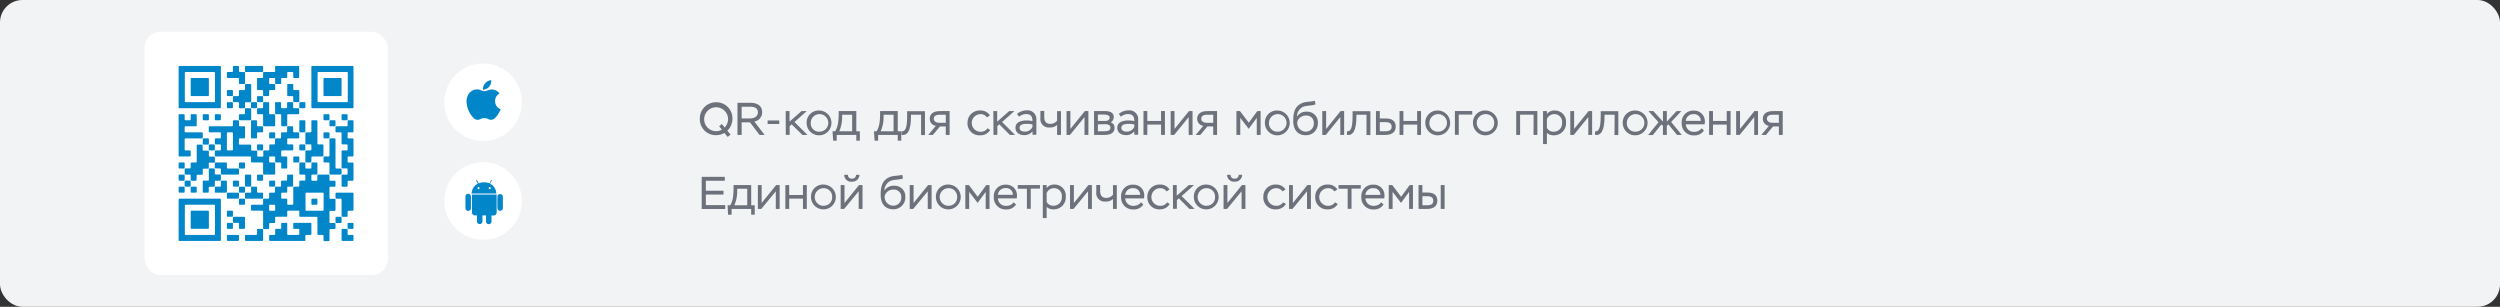 <svg xmlns="http://www.w3.org/2000/svg" viewBox="0 0 709 87"><rect x="0" y="0" width="709" height="87" fill="#333333" stroke="none"/><defs><style>.cls-1{fill:#f2f3f5;}.cls-2{fill:#6c717b;}.cls-3{fill:#fff;}.cls-4{fill:#0086c9;}</style></defs><title>удаленка 02_qr-код100</title><g id="Слой_2" data-name="Слой 2"><g id="Слой_1-2" data-name="Слой 1"><rect class="cls-1" width="709" height="87" rx="6.37"/><path class="cls-2" d="M203.1,29a4.55,4.55,0,0,1,4.62,4.67,4.78,4.78,0,0,1-1.45,3.4l.91,1.09-.8.68-.94-1.13a4.72,4.72,0,0,1-2.34.62,4.51,4.51,0,0,1-4.63-4.66A4.59,4.59,0,0,1,203.1,29Zm0,8.2a3.2,3.2,0,0,0,1.63-.44l-.78-.94.75-.66.83,1a3.54,3.54,0,0,0,.95-2.49,3.39,3.39,0,1,0-3.38,3.53Z"/><path class="cls-2" d="M209.15,38.26V29.15h3.48c2.77,0,3.52,1.31,3.52,2.74a2.62,2.62,0,0,1-2.22,2.57l2.91,3.8H215.4l-2.71-3.57h-2.36v3.57Zm1.18-8v3.33h2.34c1.38,0,2.27-.66,2.27-1.7s-.58-1.63-2.35-1.63Z"/><path class="cls-2" d="M217.7,34.17H221v1H217.7Z"/><path class="cls-2" d="M222.82,31.49h1.09v3l3.42-3h1.47l-3.49,3.11L229,38.26h-1.45l-3.05-3-.56.52v2.46h-1.09Z"/><path class="cls-2" d="M232.34,31.34a3.52,3.52,0,1,1-3.58,3.52A3.41,3.41,0,0,1,232.34,31.34Zm0,6a2.49,2.49,0,1,0-2.42-2.49A2.35,2.35,0,0,0,232.34,37.35Z"/><path class="cls-2" d="M236.1,37.22h.75c.7-1.08,1-2.59,1-5.1v-.63h5v5.73h1v2.67h-1V38.26h-5.56v1.63h-1ZM238.83,33a10,10,0,0,1-.81,4.22h3.65V32.54h-2.84Z"/><path class="cls-2" d="M247.85,37.22h.75c.7-1.08,1-2.59,1-5.1v-.63h5v5.73h1v2.67h-1V38.26h-5.56v1.63h-1ZM250.58,33a10,10,0,0,1-.81,4.22h3.65V32.54h-2.84Z"/><path class="cls-2" d="M261.22,32.54h-2.86v.31c0,4.5-1.09,5.6-2.69,5.41v-1c.87,0,1.6-.38,1.6-4.33v-1.4h5.05v6.77h-1.1Z"/><path class="cls-2" d="M269.31,31.49v6.77h-1.09v-2.4h-1.65l-2,2.4h-1.32l2.16-2.57a2,2,0,0,1-1.73-2c0-1.16.75-2.18,2.92-2.18Zm-2.87,3.33h1.78V32.54h-1.76c-1.18,0-1.64.48-1.64,1.15S265.42,34.82,266.44,34.82Z"/><path class="cls-2" d="M280.81,36.86A3.15,3.15,0,0,1,278,38.37a3.35,3.35,0,0,1-3.61-3.51A3.41,3.41,0,0,1,278,31.34a3.09,3.09,0,0,1,2.74,1.38l-.84.57a2.12,2.12,0,0,0-1.88-.92,2.49,2.49,0,0,0,.15,5,2.23,2.23,0,0,0,1.89-1Z"/><path class="cls-2" d="M281.71,31.49h1.09v3l3.42-3h1.47l-3.5,3.11,3.67,3.66H286.4l-3-3-.56.52v2.46h-1.09Z"/><path class="cls-2" d="M288.43,32.3a4.23,4.23,0,0,1,2.71-1,2.49,2.49,0,0,1,2.77,2.74v4.18h-1.1v-1a2.76,2.76,0,0,1-2.36,1.1c-1.47,0-2.46-.82-2.46-2.07,0-1.47,1.29-2.09,3.24-2.09a7,7,0,0,1,1.58.19c0-1.22-.39-2-1.8-2a3.25,3.25,0,0,0-2,.75ZM292.81,36v-.69a5.07,5.07,0,0,0-1.44-.19c-1.36,0-2.22.27-2.22,1.09s.63,1.12,1.56,1.12A2.32,2.32,0,0,0,292.81,36Z"/><path class="cls-2" d="M300.89,38.26h-1.1V35.41a2.62,2.62,0,0,1-2.06.74,2.38,2.38,0,0,1-2.67-2.69v-2h1.09v1.67c0,1.39.59,2,1.77,2a2.39,2.39,0,0,0,1.87-.92v-2.7h1.1Z"/><path class="cls-2" d="M302.47,38.26V31.49h1.09v5.08l4.11-5.08h1v6.77h-1.1V33.2l-4.12,5.06Z"/><path class="cls-2" d="M310.27,31.49h2.81c1.85,0,2.77.46,2.77,1.73a1.63,1.63,0,0,1-.87,1.47,1.53,1.53,0,0,1,1.09,1.63c0,1.27-1,1.94-2.78,1.94h-3Zm1.09,1v1.81h2.06c.79,0,1.27-.33,1.27-.94s-.69-.87-1.65-.87Zm0,2.79v1.94h1.81c1.14,0,1.74-.28,1.74-1s-.53-1-1.61-1Z"/><path class="cls-2" d="M317.31,32.3a4.18,4.18,0,0,1,2.7-1,2.49,2.49,0,0,1,2.77,2.74v4.18h-1.09v-1a2.78,2.78,0,0,1-2.37,1.1c-1.47,0-2.46-.82-2.46-2.07,0-1.47,1.29-2.09,3.24-2.09a7.14,7.14,0,0,1,1.59.19c0-1.22-.39-2-1.81-2a3.25,3.25,0,0,0-2,.75ZM321.69,36v-.69a5.2,5.2,0,0,0-1.45-.19c-1.36,0-2.22.27-2.22,1.09s.64,1.12,1.56,1.12A2.35,2.35,0,0,0,321.69,36Z"/><path class="cls-2" d="M329.28,35.33h-3.9v2.93h-1.09V31.49h1.09V34.3h3.9V31.49h1.09v6.77h-1.09Z"/><path class="cls-2" d="M332,38.26V31.49h1.09v5.08l4.11-5.08h1v6.77h-1.09V33.2L333,38.26Z"/><path class="cls-2" d="M345.16,31.49v6.77h-1.09v-2.4h-1.65l-2,2.4h-1.33l2.16-2.57a2,2,0,0,1-1.73-2c0-1.16.76-2.18,2.93-2.18Zm-2.87,3.33h1.78V32.54h-1.75c-1.19,0-1.64.48-1.64,1.15S341.28,34.82,342.29,34.82Z"/><path class="cls-2" d="M350.65,31.49h1l2.5,3.31,2.43-3.31h.93v6.77h-1.09V33.42l-2.29,3.12-2.39-3.12v4.84h-1.09Z"/><path class="cls-2" d="M362.3,31.34a3.52,3.52,0,1,1-3.58,3.52A3.41,3.41,0,0,1,362.3,31.34Zm0,6a2.49,2.49,0,1,0-2.42-2.49A2.35,2.35,0,0,0,362.3,37.35Z"/><path class="cls-2" d="M373.07,29.6c-1.13.45-2.59.27-3.57.72A3.1,3.1,0,0,0,367.81,33h.05a3.05,3.05,0,0,1,2.72-1.32,3,3,0,0,1,3.17,3.21,3.34,3.34,0,0,1-3.43,3.46c-2.16,0-3.56-1.43-3.56-4.06,0-2.46.49-4.06,2.27-4.95,1.21-.61,2.65-.39,3.85-.78Zm-5.16,5a2.44,2.44,0,0,0,2.4,2.73A2.23,2.23,0,0,0,372.59,35a2.05,2.05,0,0,0-2.24-2.23,2.47,2.47,0,0,0-2.44,1.76Z"/><path class="cls-2" d="M375,38.26V31.49h1.09v5.08l4.11-5.08h1v6.77h-1.09V33.2L376,38.26Z"/><path class="cls-2" d="M387.54,32.54h-2.86v.31c0,4.5-1.09,5.6-2.69,5.41v-1c.87,0,1.6-.38,1.6-4.33v-1.4h5.05v6.77h-1.1Z"/><path class="cls-2" d="M390.22,31.49h1.09V33.6h1.75c2.13,0,2.76,1.07,2.76,2.31s-.71,2.35-2.87,2.35h-2.73Zm1.09,3.15v2.58h1.6c1.29,0,1.76-.47,1.76-1.29s-.5-1.29-1.76-1.29Z"/><path class="cls-2" d="M401.92,35.33H398v2.93h-1.09V31.49H398V34.3h3.9V31.49H403v6.77h-1.09Z"/><path class="cls-2" d="M407.8,31.34a3.52,3.52,0,1,1-3.58,3.52A3.41,3.41,0,0,1,407.8,31.34Zm0,6a2.49,2.49,0,1,0-2.42-2.49A2.35,2.35,0,0,0,407.8,37.35Z"/><path class="cls-2" d="M412.61,31.49h4.92v1H413.7v5.74h-1.09Z"/><path class="cls-2" d="M421.3,31.34a3.52,3.52,0,1,1-3.57,3.52A3.41,3.41,0,0,1,421.3,31.34Zm0,6a2.35,2.35,0,0,0,2.45-2.49,2.38,2.38,0,0,0-2.45-2.49,2.49,2.49,0,0,0,0,5Z"/><path class="cls-2" d="M434.93,32.52H431.1v5.74H430V31.49h6v6.77h-1.09Z"/><path class="cls-2" d="M437.61,31.49h1.09v.85a2.57,2.57,0,0,1,2.18-1,3.15,3.15,0,0,1,3.24,3.42,3.37,3.37,0,0,1-3.37,3.61,2.74,2.74,0,0,1-2.05-.69v3.18h-1.09Zm1.09,2.28v2.52a2.15,2.15,0,0,0,2,1.06,2.32,2.32,0,0,0,2.3-2.51,2.17,2.17,0,0,0-2.19-2.47A2.22,2.22,0,0,0,438.7,33.77Z"/><path class="cls-2" d="M445.33,38.26V31.49h1.09v5.08l4.11-5.08h1v6.77h-1.09V33.2l-4.12,5.06Z"/><path class="cls-2" d="M457.91,32.54h-2.86v.31c0,4.5-1.09,5.6-2.69,5.41v-1c.87,0,1.6-.38,1.6-4.33v-1.4h5v6.77h-1.09Z"/><path class="cls-2" d="M463.79,31.34a3.52,3.52,0,1,1-3.58,3.52A3.41,3.41,0,0,1,463.79,31.34Zm0,6a2.49,2.49,0,1,0-2.42-2.49A2.35,2.35,0,0,0,463.79,37.35Z"/><path class="cls-2" d="M467.48,31.49h1.39l2.74,3v-3h1.1v3l2.78-3h1.35l-2.9,3.1,3,3.67H475.6l-2.45-3-.44.42v2.59h-1.1V35.68l-.46-.38-2.41,3h-1.33l2.94-3.64Z"/><path class="cls-2" d="M483.24,37a3.13,3.13,0,0,1-2.71,1.4,3.35,3.35,0,0,1-3.6-3.51,3.26,3.26,0,0,1,3.45-3.52,3,3,0,0,1,3.12,3.07,5.23,5.23,0,0,1-.07.82H478.1a2.23,2.23,0,0,0,2.47,2.12,2.44,2.44,0,0,0,2-1Zm-5.15-2.73h4.25a1.87,1.87,0,0,0-2-1.9A2.11,2.11,0,0,0,478.09,34.24Z"/><path class="cls-2" d="M489.7,35.33h-3.9v2.93h-1.1V31.49h1.1V34.3h3.9V31.49h1.09v6.77H489.7Z"/><path class="cls-2" d="M492.37,38.26V31.49h1.1v5.08l4.1-5.08h1v6.77H497.5V33.2l-4.13,5.06Z"/><path class="cls-2" d="M505.58,31.49v6.77h-1.09v-2.4h-1.65l-2,2.4h-1.33l2.16-2.57a2,2,0,0,1-1.73-2c0-1.16.75-2.18,2.92-2.18Zm-2.87,3.33h1.78V32.54h-1.76c-1.18,0-1.63.48-1.63,1.15S501.69,34.82,502.71,34.82Z"/><path class="cls-2" d="M199,50.15h6.55v1.11h-5.37v2.83h5v1.08h-5v3h5.49v1.1H199Z"/><path class="cls-2" d="M206.34,58.22h.75c.7-1.08.95-2.59.95-5.1v-.63h5v5.73h1v2.67h-1V59.25h-5.56v1.64h-1ZM209.07,54a10,10,0,0,1-.81,4.22h3.66V53.53h-2.85Z"/><path class="cls-2" d="M214.93,59.25V52.49H216v5.08l4.11-5.08h1v6.76h-1.09v-5l-4.12,5Z"/><path class="cls-2" d="M227.72,56.33h-3.9v2.92h-1.09V52.49h1.09V55.3h3.9V52.49h1.09v6.76h-1.09Z"/><path class="cls-2" d="M233.6,52.34A3.52,3.52,0,1,1,230,55.86,3.41,3.41,0,0,1,233.6,52.34Zm0,6A2.34,2.34,0,0,0,236,55.86a2.37,2.37,0,0,0-2.44-2.49,2.49,2.49,0,0,0,0,5Z"/><path class="cls-2" d="M238.41,59.25V52.49h1.09v5.08l4.11-5.08h1v6.76h-1.09v-5l-4.12,5Zm2.07-9.67a1,1,0,0,0,1.15,1.07,1,1,0,0,0,1.12-1.07h1a2,2,0,0,1-2.15,1.94,1.94,1.94,0,0,1-2.18-1.94Z"/><path class="cls-2" d="M256.08,50.6c-1.14.45-2.6.27-3.58.72A3.1,3.1,0,0,0,250.81,54h.05a3.05,3.05,0,0,1,2.72-1.32,3,3,0,0,1,3.17,3.21,3.34,3.34,0,0,1-3.43,3.46c-2.16,0-3.56-1.43-3.56-4.06,0-2.46.49-4.06,2.27-4.95,1.21-.62,2.66-.4,3.85-.78Zm-5.17,5a2.44,2.44,0,0,0,2.4,2.73A2.23,2.23,0,0,0,255.6,56a2.06,2.06,0,0,0-2.25-2.23,2.47,2.47,0,0,0-2.44,1.76Z"/><path class="cls-2" d="M258,59.25V52.49h1.09v5.08l4.11-5.08h1v6.76h-1.09v-5l-4.12,5Z"/><path class="cls-2" d="M269,52.34a3.52,3.52,0,1,1-3.58,3.52A3.41,3.41,0,0,1,269,52.34Zm0,6a2.34,2.34,0,0,0,2.44-2.48A2.37,2.37,0,0,0,269,53.37a2.49,2.49,0,0,0,0,5Z"/><path class="cls-2" d="M273.77,52.49h1l2.5,3.31,2.43-3.31h.93v6.76h-1.09V54.42l-2.29,3.12-2.39-3.12v4.83h-1.09Z"/><path class="cls-2" d="M288.15,58a3.13,3.13,0,0,1-2.71,1.4,3.35,3.35,0,0,1-3.6-3.51,3.26,3.26,0,0,1,3.45-3.52,3,3,0,0,1,3.12,3.07,5.23,5.23,0,0,1-.07.82H283a2.22,2.22,0,0,0,2.47,2.11,2.43,2.43,0,0,0,2-1ZM283,55.24h4.25a1.87,1.87,0,0,0-2-1.9A2.11,2.11,0,0,0,283,55.24Z"/><path class="cls-2" d="M288.64,52.49h6.29v1h-2.61v5.73h-1.09V53.52h-2.59Z"/><path class="cls-2" d="M295.74,52.49h1.09v.85a2.57,2.57,0,0,1,2.18-1,3.14,3.14,0,0,1,3.24,3.42,3.37,3.37,0,0,1-3.37,3.61,2.75,2.75,0,0,1-2.05-.69v3.17h-1.09Zm1.09,2.28v2.52a2.15,2.15,0,0,0,2,1.05,2.31,2.31,0,0,0,2.3-2.5,2.17,2.17,0,0,0-2.19-2.47A2.22,2.22,0,0,0,296.83,54.77Z"/><path class="cls-2" d="M303.46,59.25V52.49h1.09v5.08l4.11-5.08h1v6.76h-1.09v-5l-4.12,5Z"/><path class="cls-2" d="M316.73,59.25h-1.09V56.41a2.65,2.65,0,0,1-2.07.74,2.38,2.38,0,0,1-2.66-2.69v-2H312v1.67c0,1.39.59,2,1.77,2a2.39,2.39,0,0,0,1.87-.92v-2.7h1.09Z"/><path class="cls-2" d="M324.25,58a3.13,3.13,0,0,1-2.71,1.4,3.35,3.35,0,0,1-3.6-3.51,3.26,3.26,0,0,1,3.45-3.52,3,3,0,0,1,3.12,3.07,5.23,5.23,0,0,1-.07.82h-5.33a2.22,2.22,0,0,0,2.47,2.11,2.46,2.46,0,0,0,2-1Zm-5.15-2.73h4.25a1.87,1.87,0,0,0-2-1.9A2.11,2.11,0,0,0,319.1,55.24Z"/><path class="cls-2" d="M331.73,57.86A3.15,3.15,0,0,1,329,59.37a3.35,3.35,0,0,1-3.61-3.51,3.41,3.41,0,0,1,3.55-3.52,3.09,3.09,0,0,1,2.74,1.38l-.84.57a2.12,2.12,0,0,0-1.88-.92,2.49,2.49,0,0,0,.15,5,2.22,2.22,0,0,0,1.89-1Z"/><path class="cls-2" d="M332.63,52.49h1.09v3l3.42-3h1.47l-3.5,3.11,3.67,3.65h-1.46l-3-3-.56.52v2.45h-1.09Z"/><path class="cls-2" d="M342.15,52.34a3.52,3.52,0,1,1-3.58,3.52A3.41,3.41,0,0,1,342.15,52.34Zm0,6a2.34,2.34,0,0,0,2.44-2.48,2.37,2.37,0,0,0-2.44-2.49,2.49,2.49,0,0,0,0,5Z"/><path class="cls-2" d="M347,59.25V52.49h1.09v5.08l4.11-5.08h1v6.76h-1.09v-5l-4.12,5ZM349,49.58a1,1,0,0,0,1.16,1.07,1,1,0,0,0,1.12-1.07h1a2,2,0,0,1-2.15,1.94A1.94,1.94,0,0,1,348,49.58Z"/><path class="cls-2" d="M364.68,57.86a3.16,3.16,0,0,1-2.79,1.51,3.35,3.35,0,0,1-3.61-3.51,3.41,3.41,0,0,1,3.55-3.52,3.09,3.09,0,0,1,2.74,1.38l-.84.57a2.12,2.12,0,0,0-1.88-.92,2.49,2.49,0,0,0,.15,5,2.25,2.25,0,0,0,1.9-1Z"/><path class="cls-2" d="M365.57,59.25V52.49h1.09v5.08l4.11-5.08h1v6.76h-1.1v-5l-4.12,5Z"/><path class="cls-2" d="M379.39,57.86a3.15,3.15,0,0,1-2.78,1.51A3.35,3.35,0,0,1,373,55.86a3.4,3.4,0,0,1,3.54-3.52,3.12,3.12,0,0,1,2.75,1.38l-.85.57a2.1,2.1,0,0,0-1.87-.92,2.49,2.49,0,1,0,.14,5,2.24,2.24,0,0,0,1.9-1Z"/><path class="cls-2" d="M379.61,52.49h6.3v1h-2.62v5.73H382.2V53.52h-2.59Z"/><path class="cls-2" d="M392.38,58a3.12,3.12,0,0,1-2.7,1.4,3.35,3.35,0,0,1-3.61-3.51,3.26,3.26,0,0,1,3.45-3.52,3,3,0,0,1,3.12,3.07,4.25,4.25,0,0,1-.07.82h-5.33a2.22,2.22,0,0,0,2.47,2.11,2.46,2.46,0,0,0,2-1Zm-5.15-2.73h4.25a1.86,1.86,0,0,0-2-1.9A2.11,2.11,0,0,0,387.23,55.24Z"/><path class="cls-2" d="M393.85,52.49h1l2.5,3.31,2.43-3.31h.93v6.76h-1.09V54.42l-2.29,3.12-2.39-3.12v4.83h-1.09Z"/><path class="cls-2" d="M402.3,52.49h1.09V54.6h1.46c2.13,0,2.78,1.07,2.78,2.31s-.73,2.34-2.89,2.34H402.3Zm1.09,3.15v2.58h1.33c1.3,0,1.75-.47,1.75-1.29s-.48-1.29-1.74-1.29Zm5.2-3.15h1.1v6.76h-1.1Z"/><rect class="cls-3" x="41" y="9" width="69" height="69" rx="4.63"/><rect class="cls-3" x="48.94" y="16.99" width="53.06" height="53.06"/><path id="p0" class="cls-4" d="M50.66,18.94a.24.24,0,0,1,.24-.24H62.39a.24.24,0,0,1,.25.24V30.43a.24.24,0,0,1-.25.25H50.9a.24.24,0,0,1-.24-.25V18.94m2,1.47a.24.24,0,0,0-.24.24v8.07a.24.24,0,0,0,.24.25h8.07a.24.24,0,0,0,.24-.25V20.65a.24.24,0,0,0-.24-.24Z"/><path id="p1" class="cls-4" d="M50.66,32.64a.24.24,0,0,1,.24-.25h1.22a.24.24,0,0,1,.25.25v1.22a.24.24,0,0,0,.24.24h1.22a.24.24,0,0,0,.25-.24V32.64a.24.24,0,0,1,.24-.25h1.23a.24.24,0,0,1,.24.25v2.93a.24.24,0,0,1-.24.24H52.61a.24.24,0,0,0-.24.25v1.22a.24.24,0,0,0,.24.25h4.65a.24.24,0,0,1,.24.24V39a.24.24,0,0,1-.24.25H52.61a.24.24,0,0,0-.24.24v2.94a.24.24,0,0,0,.24.24h1.22a.24.24,0,0,1,.25.24v1.23a.24.24,0,0,1-.25.24H50.9a.24.24,0,0,1-.24-.24Z"/><path id="p2" class="cls-4" d="M50.66,46.33a.24.24,0,0,1,.24-.25h1.22a.24.24,0,0,1,.25.25v1.22a.24.24,0,0,1-.25.24H50.9a.24.24,0,0,1-.24-.24Z"/><path id="p3" class="cls-4" d="M50.66,49.75a.24.24,0,0,1,.24-.24h1.22a.24.24,0,0,1,.25.24V51a.24.24,0,0,1-.25.25H50.9a.24.24,0,0,1-.24-.25Z"/><path id="p4" class="cls-4" d="M50.66,53.17a.24.24,0,0,1,.24-.24h1.22a.24.24,0,0,1,.25.24V54.4a.24.24,0,0,1-.25.24H50.9a.24.24,0,0,1-.24-.24Z"/><path id="p5" class="cls-4" d="M50.66,56.6a.24.24,0,0,1,.24-.25H62.39a.24.24,0,0,1,.25.25V68.09a.24.24,0,0,1-.25.24H50.9a.24.24,0,0,1-.24-.24V56.6m2,1.46a.24.24,0,0,0-.24.25v8.07a.24.24,0,0,0,.24.24h8.07a.24.24,0,0,0,.24-.24V58.31a.24.24,0,0,0-.24-.25Z"/><path id="p6" class="cls-4" d="M55.79,41.19A.24.24,0,0,1,56,41h1.23a.24.24,0,0,1,.24.24v1.23a.24.24,0,0,0,.25.24H59a.24.24,0,0,1,.24.24v1.23a.24.24,0,0,0,.25.24h1.22a.24.24,0,0,1,.24.25v1.22a.24.24,0,0,1-.24.24H59.46a.24.24,0,0,0-.25.25v1.22a.24.24,0,0,1-.24.24H57.75a.24.24,0,0,0-.25.25v1.22a.24.24,0,0,1-.24.25H56a.24.24,0,0,0-.24.24V51a.24.24,0,0,1-.24.25H54.32a.24.24,0,0,1-.24-.25V49.75a.24.24,0,0,0-.25-.24H52.61a.24.24,0,0,1-.24-.25V48a.24.24,0,0,1,.24-.25h1.22a.24.24,0,0,0,.25-.24V46.33a.24.24,0,0,1,.24-.25h1.23a.24.24,0,0,0,.24-.24Z"/><path id="p7" class="cls-4" d="M52.37,51.46a.24.24,0,0,1,.24-.24h1.22a.24.24,0,0,1,.25.24v1.22a.24.24,0,0,1-.25.25H52.61a.24.24,0,0,1-.24-.25Z"/><path id="p8" class="cls-4" d="M54.08,22.37a.24.24,0,0,1,.24-.25H59a.24.24,0,0,1,.24.25V27a.24.24,0,0,1-.24.25H54.32a.24.24,0,0,1-.24-.25Z"/><path id="p9" class="cls-4" d="M54.08,53.17a.24.24,0,0,1,.24-.24h1.23a.24.24,0,0,1,.24.24V54.4a.24.24,0,0,1-.24.24H54.32a.24.24,0,0,1-.24-.24Z"/><path id="p10" class="cls-4" d="M54.08,60a.24.24,0,0,1,.24-.25H59a.24.24,0,0,1,.24.25v4.64a.24.24,0,0,1-.24.25H54.32a.24.24,0,0,1-.24-.25Z"/><path id="p11" class="cls-4" d="M57.5,32.64a.24.24,0,0,1,.25-.25H59a.24.24,0,0,1,.24.25v1.22a.24.24,0,0,1-.24.24H57.75a.24.24,0,0,1-.25-.24Z"/><path id="p12" class="cls-4" d="M57.5,39.48a.24.24,0,0,1,.25-.24H59a.24.24,0,0,1,.24.24V40.7A.24.24,0,0,1,59,41H57.75a.24.24,0,0,1-.25-.25Z"/><path id="p13" class="cls-4" d="M59.21,48a.24.24,0,0,1,.25-.25h1.22a.24.24,0,0,1,.24.25v1.22a.24.24,0,0,0,.25.25h1.22a.24.24,0,0,1,.25.24V51a.24.24,0,0,1-.25.25H61.17a.24.24,0,0,0-.25.24v1.22a.24.24,0,0,1-.24.25H59.46a.24.24,0,0,0-.25.24V54.4a.24.24,0,0,1-.24.24H57.75a.24.24,0,0,1-.25-.24V51.46a.24.24,0,0,1,.25-.24H59a.24.24,0,0,0,.24-.25Z"/><path id="p14" class="cls-4" d="M66.06,34.35a.24.24,0,0,1,.24-.25h1.23a.24.24,0,0,1,.24.25v1.22a.24.24,0,0,0,.24.24h1.23a.24.24,0,0,1,.24.25V39a.24.24,0,0,1-.24.25H68a.24.24,0,0,0-.24.24V40.7A.24.24,0,0,0,68,41H71a.24.24,0,0,1,.24.24v1.23a.24.24,0,0,0,.25.24h1.22a.24.24,0,0,1,.24.24v1.23a.24.24,0,0,0,.25.24h1.22a.24.24,0,0,0,.25-.24V42.9a.24.24,0,0,1,.24-.24h1.22a.24.24,0,0,0,.25-.24V41.19a.24.24,0,0,1,.24-.24h1.22A.24.24,0,0,0,78,40.7V39.48a.24.24,0,0,1,.24-.24h1.23a.24.24,0,0,0,.24-.25V37.77a.24.24,0,0,1,.25-.24h1.22a.24.24,0,0,0,.24-.25V36.06a.24.24,0,0,1,.25-.25h1.22a.24.24,0,0,1,.24.25v1.22a.24.24,0,0,0,.25.25h1.22a.24.24,0,0,1,.25.24V39a.24.24,0,0,1-.25.25H81.71a.24.24,0,0,0-.25.24V40.7a.24.24,0,0,0,.25.25h1.22a.24.24,0,0,1,.24.24v1.23a.24.24,0,0,1-.24.24H80a.24.24,0,0,0-.25.24v1.23a.24.24,0,0,0,.25.24h1.22a.24.24,0,0,1,.24.25v2.93a.24.24,0,0,1-.24.24H80a.24.24,0,0,1-.25-.24V46.33a.24.24,0,0,0-.24-.25H78.28a.24.24,0,0,1-.24-.24V44.62a.24.24,0,0,0-.25-.25H76.57a.24.24,0,0,0-.24.25v1.22a.24.24,0,0,0,.24.24h1.22a.24.24,0,0,1,.25.25v2.93a.24.24,0,0,1-.25.25H74.86a.24.24,0,0,1-.24-.25V46.33a.24.24,0,0,0-.25-.25H71.44a.24.24,0,0,1-.25-.24V44.62a.24.24,0,0,0-.24-.25H61.17a.24.24,0,0,1-.25-.24V42.9a.24.24,0,0,1,.25-.24h1.22a.24.24,0,0,0,.25-.24V41.19a.24.24,0,0,0-.25-.24H61.17a.24.24,0,0,1-.25-.25V39.48a.24.24,0,0,1,.25-.24h1.22a.24.24,0,0,0,.25-.25V37.77a.24.24,0,0,0-.25-.24H59.46a.24.24,0,0,1-.25-.25V36.06a.24.24,0,0,1,.25-.25h6.35a.24.24,0,0,0,.25-.24V34.35m-1.47,3.18a.24.24,0,0,0-.24.24v4.65a.24.24,0,0,0,.24.24h1.22a.24.24,0,0,0,.25-.24V37.77a.24.24,0,0,0-.25-.24Z"/><path id="p15" class="cls-4" d="M59.21,41.19a.24.24,0,0,1,.25-.24h1.22a.24.24,0,0,1,.24.24v1.23a.24.24,0,0,1-.24.24H59.46a.24.24,0,0,1-.25-.24Z"/><path id="p16" class="cls-4" d="M60.92,32.64a.24.24,0,0,1,.25-.25h1.22a.24.24,0,0,1,.25.25v1.22a.24.24,0,0,1-.25.24H61.17a.24.24,0,0,1-.25-.24Z"/><path id="p17" class="cls-4" d="M60.92,46.33a.24.24,0,0,1,.25-.25H64.1a.24.24,0,0,1,.25.25v1.22a.24.24,0,0,0,.24.24h2.94a.24.24,0,0,1,.24.25v1.22a.24.24,0,0,1-.24.25H62.88a.24.24,0,0,1-.24-.25V48a.24.24,0,0,0-.25-.25H61.17a.24.24,0,0,1-.25-.24Z"/><path id="p18" class="cls-4" d="M62.64,51.46a.24.24,0,0,1,.24-.24H64.1a.24.24,0,0,1,.25.24V54.4a.24.24,0,0,1-.25.24H61.17a.24.24,0,0,1-.25-.24V53.17a.24.24,0,0,1,.25-.24h1.22a.24.24,0,0,0,.25-.25Z"/><path id="p19" class="cls-4" d="M66.06,18.94a.24.24,0,0,1,.24-.24h1.23a.24.24,0,0,1,.24.24v1.23a.24.24,0,0,0,.24.24h1.23a.24.24,0,0,1,.24.24v2.94a.24.24,0,0,1-.24.24H68a.24.24,0,0,1-.24-.24V22.37a.24.24,0,0,0-.24-.25H64.59a.24.24,0,0,1-.24-.24V20.65a.24.24,0,0,1,.24-.24h1.22a.24.24,0,0,0,.25-.24Z"/><path id="p20" class="cls-4" d="M64.35,25.79a.24.24,0,0,1,.24-.25h1.22a.24.24,0,0,1,.25.25V27a.24.24,0,0,1-.25.25H64.59a.24.24,0,0,1-.24-.25Z"/><path id="p21" class="cls-4" d="M64.35,29.21a.24.24,0,0,1,.24-.24h1.22a.24.24,0,0,1,.25.24v1.22a.24.24,0,0,1-.25.25H64.59a.24.24,0,0,1-.24-.25Z"/><path id="p22" class="cls-4" d="M64.35,54.88a.24.24,0,0,1,.24-.24h2.94a.24.24,0,0,1,.24.24v1.23a.24.24,0,0,1-.24.24H64.59a.24.24,0,0,1-.24-.24Z"/><path id="p23" class="cls-4" d="M64.35,60a.24.24,0,0,1,.24-.25h1.22a.24.24,0,0,1,.25.25v1.22a.24.24,0,0,1-.25.25H64.59a.24.24,0,0,1-.24-.25Z"/><path id="p24" class="cls-4" d="M64.35,63.44a.24.24,0,0,1,.24-.24h1.22a.24.24,0,0,1,.25.24v1.22a.24.24,0,0,1-.25.25H64.59a.24.24,0,0,1-.24-.25Z"/><path id="p25" class="cls-4" d="M64.35,66.86a.24.24,0,0,1,.24-.24h2.94a.24.24,0,0,1,.24.24v1.23a.24.24,0,0,1-.24.24H64.59a.24.24,0,0,1-.24-.24Z"/><path id="p26" class="cls-4" d="M69.48,24.08a.24.24,0,0,1,.25-.25H71a.24.24,0,0,1,.24.25v4.64A.24.24,0,0,1,71,29H69.73a.24.24,0,0,0-.25.24v1.22a.24.24,0,0,1-.24.25H68a.24.24,0,0,1-.24-.25V29.21a.24.24,0,0,0-.24-.24H66.3a.24.24,0,0,1-.24-.25V27.5a.24.24,0,0,1,.24-.24h1.23a.24.24,0,0,0,.24-.25V25.79a.24.24,0,0,1,.24-.25h1.23a.24.24,0,0,0,.24-.24Z"/><path id="p27" class="cls-4" d="M66.06,51.46a.24.24,0,0,1,.24-.24h1.23a.24.24,0,0,1,.24.24v1.22a.24.24,0,0,1-.24.25H66.3a.24.24,0,0,1-.24-.25Z"/><path id="p28" class="cls-4" d="M66.06,61.73a.24.24,0,0,1,.24-.24h2.94a.24.24,0,0,1,.24.24v2.93a.24.24,0,0,1-.24.25H68a.24.24,0,0,1-.24-.25V63.44a.24.24,0,0,0-.24-.24H66.3a.24.24,0,0,1-.24-.25Z"/><path id="p29" class="cls-4" d="M69.48,30.92a.24.24,0,0,1,.25-.24H71a.24.24,0,0,1,.24.24v2.94a.24.24,0,0,1-.24.24H68a.24.24,0,0,1-.24-.24V32.64a.24.24,0,0,1,.24-.25h1.23a.24.24,0,0,0,.24-.24Z"/><path id="p30" class="cls-4" d="M67.77,46.33a.24.24,0,0,1,.24-.25h1.23a.24.24,0,0,1,.24.25v1.22a.24.24,0,0,1-.24.24H68a.24.24,0,0,1-.24-.24Z"/><path id="p31" class="cls-4" d="M67.77,53.17a.24.24,0,0,1,.24-.24h1.23a.24.24,0,0,1,.24.24V54.4a.24.24,0,0,1-.24.24H68a.24.24,0,0,1-.24-.24Z"/><path id="p32" class="cls-4" d="M67.77,56.6a.24.24,0,0,1,.24-.25h1.23a.24.24,0,0,1,.24.25v1.22a.24.24,0,0,1-.24.24H68a.24.24,0,0,1-.24-.24Z"/><path id="p33" class="cls-4" d="M69.48,18.94a.24.24,0,0,1,.25-.24h4.64a.24.24,0,0,1,.25.24v1.23a.24.24,0,0,1-.25.24H69.73a.24.24,0,0,1-.25-.24Z"/><path id="p34" class="cls-4" d="M69.48,49.75a.24.24,0,0,1,.25-.24H71a.24.24,0,0,1,.24.24v2.93a.24.24,0,0,1-.24.25H69.73a.24.24,0,0,1-.25-.25Z"/><path id="p35" class="cls-4" d="M71.19,53.17a.24.24,0,0,1,.25-.24h1.22a.24.24,0,0,1,.24.24V54.4a.24.24,0,0,0,.25.24h1.22a.24.24,0,0,1,.25.24v1.23a.24.24,0,0,1-.25.24H69.73a.24.24,0,0,1-.25-.24V54.88a.24.24,0,0,1,.25-.24H71a.24.24,0,0,0,.24-.24Z"/><path id="p36" class="cls-4" d="M72.9,65.15a.24.24,0,0,1,.25-.24h1.22a.24.24,0,0,1,.25.24v2.94a.24.24,0,0,1-.25.24H69.73a.24.24,0,0,1-.25-.24V66.86a.24.24,0,0,1,.25-.24h2.93a.24.24,0,0,0,.24-.24Z"/><path id="p37" class="cls-4" d="M71.19,29.21a.24.24,0,0,1,.25-.24h1.22a.24.24,0,0,1,.24.24v1.22a.24.24,0,0,1-.24.25H71.44a.24.24,0,0,1-.25-.25Z"/><path id="p38" class="cls-4" d="M71.19,34.35a.24.24,0,0,1,.25-.25h1.22a.24.24,0,0,1,.24.25v1.22a.24.24,0,0,0,.25.24h1.22a.24.24,0,0,1,.25.25v1.22a.24.24,0,0,1-.25.25H73.15a.24.24,0,0,0-.25.24V39a.24.24,0,0,1-.24.25H71.44a.24.24,0,0,1-.25-.25Z"/><path id="p39" class="cls-4" d="M84.89,46.33a.24.24,0,0,1,.24-.25h1.22a.24.24,0,0,1,.25.25v1.22a.24.24,0,0,0,.24.24h1.22a.24.24,0,0,0,.25-.24V46.33a.24.24,0,0,1,.24-.25h1.23a.24.24,0,0,1,.24.25v2.93a.24.24,0,0,1-.24.25H88.55a.24.24,0,0,0-.24.24V51a.24.24,0,0,0,.24.25h1.23A.24.24,0,0,0,90,51V49.75a.24.24,0,0,1,.24-.24H93.2a.24.24,0,0,1,.24.24V51a.24.24,0,0,0,.25.25h1.22a.24.24,0,0,1,.24.24v1.22a.24.24,0,0,1-.24.25H93.69a.24.24,0,0,0-.25.24v2.94a.24.24,0,0,0,.25.24h1.22a.24.24,0,0,1,.24.25v2.93a.24.24,0,0,1-.24.24H93.69a.24.24,0,0,0-.25.25V63a.24.24,0,0,0,.25.25h1.22a.24.24,0,0,1,.24.24v1.22a.24.24,0,0,1-.24.25H93.69a.24.24,0,0,0-.25.24v2.94a.24.24,0,0,1-.24.24H92a.24.24,0,0,1-.25-.24V66.86a.24.24,0,0,0-.24-.24H90.26a.24.24,0,0,1-.24-.24V61.73a.24.24,0,0,0-.24-.24H85.13a.24.24,0,0,1-.24-.25V60a.24.24,0,0,0-.25-.25H81.71a.24.24,0,0,0-.25.25v1.22a.24.24,0,0,1-.24.25H78.28a.24.24,0,0,0-.24.24V63a.24.24,0,0,1-.25.25H76.57a.24.24,0,0,0-.24.24v1.22a.24.24,0,0,1-.25.25H74.86a.24.24,0,0,1-.24-.25V60a.24.24,0,0,0-.25-.25H71.44a.24.24,0,0,1-.25-.24V58.31a.24.24,0,0,1,.25-.25h2.93a.24.24,0,0,0,.25-.24V56.6a.24.24,0,0,1,.24-.25h1.22a.24.24,0,0,0,.25-.24V54.88a.24.24,0,0,1,.24-.24h1.22A.24.24,0,0,0,78,54.4V53.17a.24.24,0,0,1,.24-.24h1.23a.24.24,0,0,0,.24-.25V51.46a.24.24,0,0,1,.25-.24h1.22a.24.24,0,0,0,.24-.25V49.75a.24.24,0,0,1,.25-.24h1.22a.24.24,0,0,1,.24.24v2.93a.24.24,0,0,1-.24.25H81.71a.24.24,0,0,0-.25.24V54.4a.24.24,0,0,1-.24.24H80a.24.24,0,0,0-.25.24v1.23a.24.24,0,0,0,.25.24h1.22a.24.24,0,0,1,.24.25v1.22a.24.24,0,0,0,.25.24h1.22a.24.24,0,0,0,.24-.24V53.17a.24.24,0,0,1,.25-.24h1.22a.24.24,0,0,0,.25-.25V51.46a.24.24,0,0,1,.24-.24h1.22A.24.24,0,0,0,86.6,51V49.75a.24.24,0,0,0-.25-.24H85.13a.24.24,0,0,1-.24-.25V46.33m2,8.31a.24.24,0,0,0-.24.24v4.65a.24.24,0,0,0,.24.24h4.65a.24.24,0,0,0,.24-.24V54.88a.24.24,0,0,0-.24-.24H86.84M76.57,58.06a.24.24,0,0,0-.24.25v1.22a.24.24,0,0,0,.24.24h1.22a.24.24,0,0,0,.25-.24V58.31a.24.24,0,0,0-.25-.25Z"/><path id="p40" class="cls-4" d="M78,18.94a.24.24,0,0,1,.24-.24h6.36a.24.24,0,0,1,.25.24v2.94a.24.24,0,0,1-.25.24H83.42a.24.24,0,0,1-.25-.24V20.65a.24.24,0,0,0-.24-.24H81.71a.24.24,0,0,0-.25.24v1.23a.24.24,0,0,1-.24.24H80a.24.24,0,0,0-.25.25v1.22a.24.24,0,0,1-.24.24H78.28a.24.24,0,0,1-.24-.24V22.37a.24.24,0,0,0-.25-.25H76.57a.24.24,0,0,0-.24.25v1.22a.24.24,0,0,0,.24.24h1.22a.24.24,0,0,1,.25.25V25.3a.24.24,0,0,1-.25.24H76.57a.24.24,0,0,0-.24.25V27a.24.24,0,0,1-.25.25H74.86a.24.24,0,0,1-.24-.25V25.79a.24.24,0,0,0-.25-.25H73.15a.24.24,0,0,1-.25-.24V22.37a.24.24,0,0,1,.25-.25h1.22a.24.24,0,0,0,.25-.24V20.65a.24.24,0,0,1,.24-.24h2.93a.24.24,0,0,0,.25-.24Z"/><path id="p41" class="cls-4" d="M72.9,27.5a.24.24,0,0,1,.25-.24h1.22a.24.24,0,0,1,.25.24v1.22a.24.24,0,0,1-.25.25H73.15a.24.24,0,0,1-.25-.25Z"/><path id="p42" class="cls-4" d="M74.62,29.21a.24.24,0,0,1,.24-.24h1.22a.24.24,0,0,1,.25.24v2.94a.24.24,0,0,0,.24.24h1.22a.24.24,0,0,1,.25.25v2.93a.24.24,0,0,1-.25.24H74.86a.24.24,0,0,1-.24-.24V32.64a.24.24,0,0,0-.25-.25H73.15a.24.24,0,0,1-.25-.24V30.92a.24.24,0,0,1,.25-.24h1.22a.24.24,0,0,0,.25-.25Z"/><path id="p43" class="cls-4" d="M72.9,41.19a.24.24,0,0,1,.25-.24h1.22a.24.24,0,0,1,.25.24v1.23a.24.24,0,0,1-.25.24H73.15a.24.24,0,0,1-.25-.24Z"/><path id="p44" class="cls-4" d="M72.9,49.75a.24.24,0,0,1,.25-.24h1.22a.24.24,0,0,1,.25.24V51a.24.24,0,0,1-.25.25H73.15A.24.24,0,0,1,72.9,51Z"/><path id="p45" class="cls-4" d="M76.33,37.77a.24.24,0,0,1,.24-.24h1.22a.24.24,0,0,1,.25.24V39a.24.24,0,0,1-.25.25H76.57a.24.24,0,0,1-.24-.25Z"/><path id="p46" class="cls-4" d="M76.33,51.46a.24.24,0,0,1,.24-.24h1.22a.24.24,0,0,1,.25.24v1.22a.24.24,0,0,1-.25.25H76.57a.24.24,0,0,1-.24-.25Z"/><path id="p47" class="cls-4" d="M79.75,63.44A.24.24,0,0,1,80,63.2h1.22a.24.24,0,0,1,.24.24v2.94a.24.24,0,0,0,.25.24h2.93a.24.24,0,0,0,.25-.24V65.15a.24.24,0,0,0-.25-.24H83.42a.24.24,0,0,1-.25-.25V63.44a.24.24,0,0,1,.25-.24h4.64a.24.24,0,0,1,.25.24v2.94a.24.24,0,0,1-.25.24H86.84a.24.24,0,0,0-.24.24v1.23a.24.24,0,0,1-.25.24H76.57a.24.24,0,0,1-.24-.24V66.86a.24.24,0,0,1,.24-.24h1.22a.24.24,0,0,0,.25-.24V65.15a.24.24,0,0,1,.24-.24h1.23a.24.24,0,0,0,.24-.25Z"/><path id="p48" class="cls-4" d="M78,29.21a.24.24,0,0,1,.24-.24h1.23a.24.24,0,0,1,.24.24v1.22a.24.24,0,0,0,.25.25h1.22a.24.24,0,0,0,.24-.25V29.21a.24.24,0,0,1,.25-.24h1.22a.24.24,0,0,1,.24.24v1.22a.24.24,0,0,0,.25.25h1.22a.24.24,0,0,1,.25.24v1.23a.24.24,0,0,1-.25.24H81.71a.24.24,0,0,0-.25.25v2.93a.24.24,0,0,1-.24.24H80a.24.24,0,0,1-.25-.24V32.64a.24.24,0,0,0-.24-.25H78.28a.24.24,0,0,1-.24-.24Z"/><path id="p49" class="cls-4" d="M81.46,24.08a.24.24,0,0,1,.25-.25h1.22a.24.24,0,0,1,.24.25V25.3a.24.24,0,0,0,.25.24h1.22a.24.24,0,0,1,.25.25v2.93a.24.24,0,0,1-.25.25H83.42a.24.24,0,0,1-.25-.25V27.5a.24.24,0,0,0-.24-.24H81.71a.24.24,0,0,1-.25-.25Z"/><path id="p50" class="cls-4" d="M83.17,44.62a.24.24,0,0,1,.25-.25h1.22a.24.24,0,0,1,.25.25v1.22a.24.24,0,0,1-.25.24H83.42a.24.24,0,0,1-.25-.24Z"/><path id="p51" class="cls-4" d="M84.89,29.21a.24.24,0,0,1,.24-.24h1.22a.24.24,0,0,1,.25.24v1.22a.24.24,0,0,1-.25.25H85.13a.24.24,0,0,1-.24-.25Z"/><path id="p52" class="cls-4" d="M84.89,34.35a.24.24,0,0,1,.24-.25h1.22a.24.24,0,0,1,.25.25v2.93a.24.24,0,0,1-.25.25H85.13a.24.24,0,0,1-.24-.25Z"/><path id="p53" class="cls-4" d="M84.89,41.19a.24.24,0,0,1,.24-.24h1.22a.24.24,0,0,1,.25.24v1.23a.24.24,0,0,1-.25.24H85.13a.24.24,0,0,1-.24-.24Z"/><path id="p54" class="cls-4" d="M88.31,34.35a.24.24,0,0,1,.24-.25h1.23a.24.24,0,0,1,.24.25V40.7a.24.24,0,0,0,.24.25h1.23a.24.24,0,0,1,.24.24v2.94a.24.24,0,0,1-.24.24H88.55a.24.24,0,0,0-.24.25v1.22a.24.24,0,0,1-.25.24H86.84a.24.24,0,0,1-.24-.24V42.9a.24.24,0,0,1,.24-.24h1.22a.24.24,0,0,0,.25-.24V41.19a.24.24,0,0,0-.25-.24H86.84a.24.24,0,0,1-.24-.25V37.77a.24.24,0,0,1,.24-.24h1.22a.24.24,0,0,0,.25-.25Z"/><path id="p55" class="cls-4" d="M88.31,18.94a.24.24,0,0,1,.24-.24H100a.24.24,0,0,1,.25.24V30.43a.24.24,0,0,1-.25.25H88.55a.24.24,0,0,1-.24-.25V18.94m2,1.47a.24.24,0,0,0-.24.24v8.07a.24.24,0,0,0,.24.25h8.07a.24.24,0,0,0,.25-.25V20.65a.24.24,0,0,0-.25-.24Z"/><path id="p56" class="cls-4" d="M88.31,56.6a.24.24,0,0,1,.24-.25h1.23a.24.24,0,0,1,.24.25v1.22a.24.24,0,0,1-.24.24H88.55a.24.24,0,0,1-.24-.24Z"/><path id="p57" class="cls-4" d="M91.73,22.37a.24.24,0,0,1,.25-.25h4.64a.24.24,0,0,1,.25.25V27a.24.24,0,0,1-.25.25H92a.24.24,0,0,1-.25-.25Z"/><path id="p58" class="cls-4" d="M91.73,32.64a.24.24,0,0,1,.25-.25H93.2a.24.24,0,0,1,.24.25v1.22a.24.24,0,0,1-.24.24H92a.24.24,0,0,1-.25-.24Z"/><path id="p59" class="cls-4" d="M91.73,37.77a.24.24,0,0,1,.25-.24H93.2a.24.24,0,0,1,.24.24V39a.24.24,0,0,1-.24.25H92a.24.24,0,0,1-.25-.25Z"/><path id="p60" class="cls-4" d="M93.44,39.48a.24.24,0,0,1,.25-.24h1.22a.24.24,0,0,1,.24.24v8.07a.24.24,0,0,0,.25.24h1.22a.24.24,0,0,1,.25.25v1.22a.24.24,0,0,1-.25.25H93.69a.24.24,0,0,1-.25-.25V46.33a.24.24,0,0,0-.24-.25H92a.24.24,0,0,1-.25-.24V44.62a.24.24,0,0,1,.25-.25H93.2a.24.24,0,0,0,.24-.24Z"/><path id="p61" class="cls-4" d="M93.44,34.35a.24.24,0,0,1,.25-.25h1.22a.24.24,0,0,1,.24.25v1.22a.24.24,0,0,1-.24.24H93.69a.24.24,0,0,1-.25-.24Z"/><path id="p62" class="cls-4" d="M98.58,34.35a.24.24,0,0,1,.24-.25H100a.24.24,0,0,1,.25.25v2.93a.24.24,0,0,1-.25.25H98.82a.24.24,0,0,0-.24.24V39a.24.24,0,0,0,.24.25H100a.24.24,0,0,1,.25.24v4.65a.24.24,0,0,1-.25.24H98.82a.24.24,0,0,0-.24.25v1.22a.24.24,0,0,0,.24.24H100a.24.24,0,0,1,.25.25V51a.24.24,0,0,1-.25.25H98.82a.24.24,0,0,0-.24.24v1.22a.24.24,0,0,1-.25.25H97.11a.24.24,0,0,1-.24-.25V49.75a.24.24,0,0,1,.24-.24h1.22a.24.24,0,0,0,.25-.25V48a.24.24,0,0,0-.25-.25H97.11a.24.24,0,0,1-.24-.24V42.9a.24.24,0,0,1,.24-.24h1.22a.24.24,0,0,0,.25-.24V41.19a.24.24,0,0,0-.25-.24H97.11a.24.24,0,0,1-.24-.25V37.77a.24.24,0,0,0-.25-.24H95.4a.24.24,0,0,1-.25-.25V36.06a.24.24,0,0,1,.25-.25h2.93a.24.24,0,0,0,.25-.24Z"/><path id="p63" class="cls-4" d="M95.15,54.88a.24.24,0,0,1,.25-.24H100a.24.24,0,0,1,.25.24v4.65a.24.24,0,0,1-.25.24H98.82a.24.24,0,0,0-.24.25v1.22a.24.24,0,0,1-.25.25H97.11a.24.24,0,0,1-.24-.25V56.6a.24.24,0,0,0-.25-.25H95.4a.24.24,0,0,1-.25-.24Z"/><path id="p64" class="cls-4" d="M95.15,61.73a.24.24,0,0,1,.25-.24h1.22a.24.24,0,0,1,.25.24V63a.24.24,0,0,1-.25.25H95.4a.24.24,0,0,1-.25-.25Z"/><path id="p65" class="cls-4" d="M96.87,32.64a.24.24,0,0,1,.24-.25h1.22a.24.24,0,0,1,.25.25v1.22a.24.24,0,0,1-.25.24H97.11a.24.24,0,0,1-.24-.24Z"/><path id="p66" class="cls-4" d="M96.87,65.15a.24.24,0,0,1,.24-.24h1.22a.24.24,0,0,1,.25.24v1.23a.24.24,0,0,0,.24.24H100a.24.24,0,0,1,.25.24v1.23a.24.24,0,0,1-.25.24H97.11a.24.24,0,0,1-.24-.24Z"/><path id="p67" class="cls-4" d="M98.58,63.44a.24.24,0,0,1,.24-.24H100a.24.24,0,0,1,.25.24v1.22a.24.24,0,0,1-.25.25H98.82a.24.24,0,0,1-.24-.25Z"/><circle class="cls-3" cx="137" cy="29" r="11"/><path class="cls-4" d="M141.7,26.5a2.35,2.35,0,0,0-1.28,2.29A2.42,2.42,0,0,0,142,31v0a7.81,7.81,0,0,1-1.6,2.45,1.69,1.69,0,0,1-.69.45,1.5,1.5,0,0,1-1.12-.08,3.63,3.63,0,0,0-.76-.27,2.39,2.39,0,0,0-1.55.21,2,2,0,0,1-.75.22,1.62,1.62,0,0,1-1.2-.5,6.18,6.18,0,0,1-1.22-1.69,6.46,6.46,0,0,1-.76-2.54,3.86,3.86,0,0,1,.43-2.38,3,3,0,0,1,2-1.48,2.69,2.69,0,0,1,1.43.14l.63.22a1.8,1.8,0,0,0,1.17,0,7.89,7.89,0,0,1,.94-.3,2.53,2.53,0,0,1,2.25.58C141.36,26.16,141.52,26.33,141.7,26.5Z"/><path class="cls-4" d="M139.29,22.74a2.43,2.43,0,0,1-2.28,2.7,1.47,1.47,0,0,1,0-.66,2.65,2.65,0,0,1,2.23-2.05Z"/><circle class="cls-3" cx="137" cy="57" r="11"/><path class="cls-4" d="M137.82,61.09h-1v1.66a.77.77,0,0,1-.77.8.77.77,0,0,1-.79-.79V61.08h-.47a.86.86,0,0,1-.94-.92v-5h7c0,.06,0,.12,0,.18V60.1a.87.87,0,0,1-1,1c-.15,0-.29,0-.46,0v1.69a.76.76,0,0,1-.75.78.75.75,0,0,1-.8-.77c0-.48,0-1,0-1.42Z"/><path class="cls-4" d="M135.79,52a3.91,3.91,0,0,1,3,0l.46-.84s0-.09.06-.11l.17-.07c0,.06,0,.13,0,.18-.12.24-.26.49-.4.73l-.1.21a3.2,3.2,0,0,1,1.77,2.79h-7a3.24,3.24,0,0,1,1.78-2.8c-.16-.29-.33-.58-.48-.88a.58.58,0,0,1,0-.23c.07,0,.16.07.19.13C135.47,51.42,135.62,51.72,135.79,52Zm-.07,1.64a.3.3,0,0,0,.29-.29.28.28,0,0,0-.3-.29.28.28,0,0,0-.28.29A.31.31,0,0,0,135.72,53.66Zm3.46-.31a.27.27,0,0,0-.29-.27.28.28,0,0,0-.28.28.31.31,0,0,0,.3.3A.3.3,0,0,0,139.18,53.35Z"/><path class="cls-4" d="M133.55,57.46V59a.77.77,0,0,1-.77.81.76.76,0,0,1-.78-.8V55.83a.78.78,0,1,1,1.55,0Z"/><path class="cls-4" d="M142.62,57.44V59a.78.78,0,1,1-1.56,0V56.29c0-.17,0-.33,0-.5a.78.78,0,0,1,.8-.75.76.76,0,0,1,.75.8c0,.53,0,1.07,0,1.6Z"/></g></g></svg>